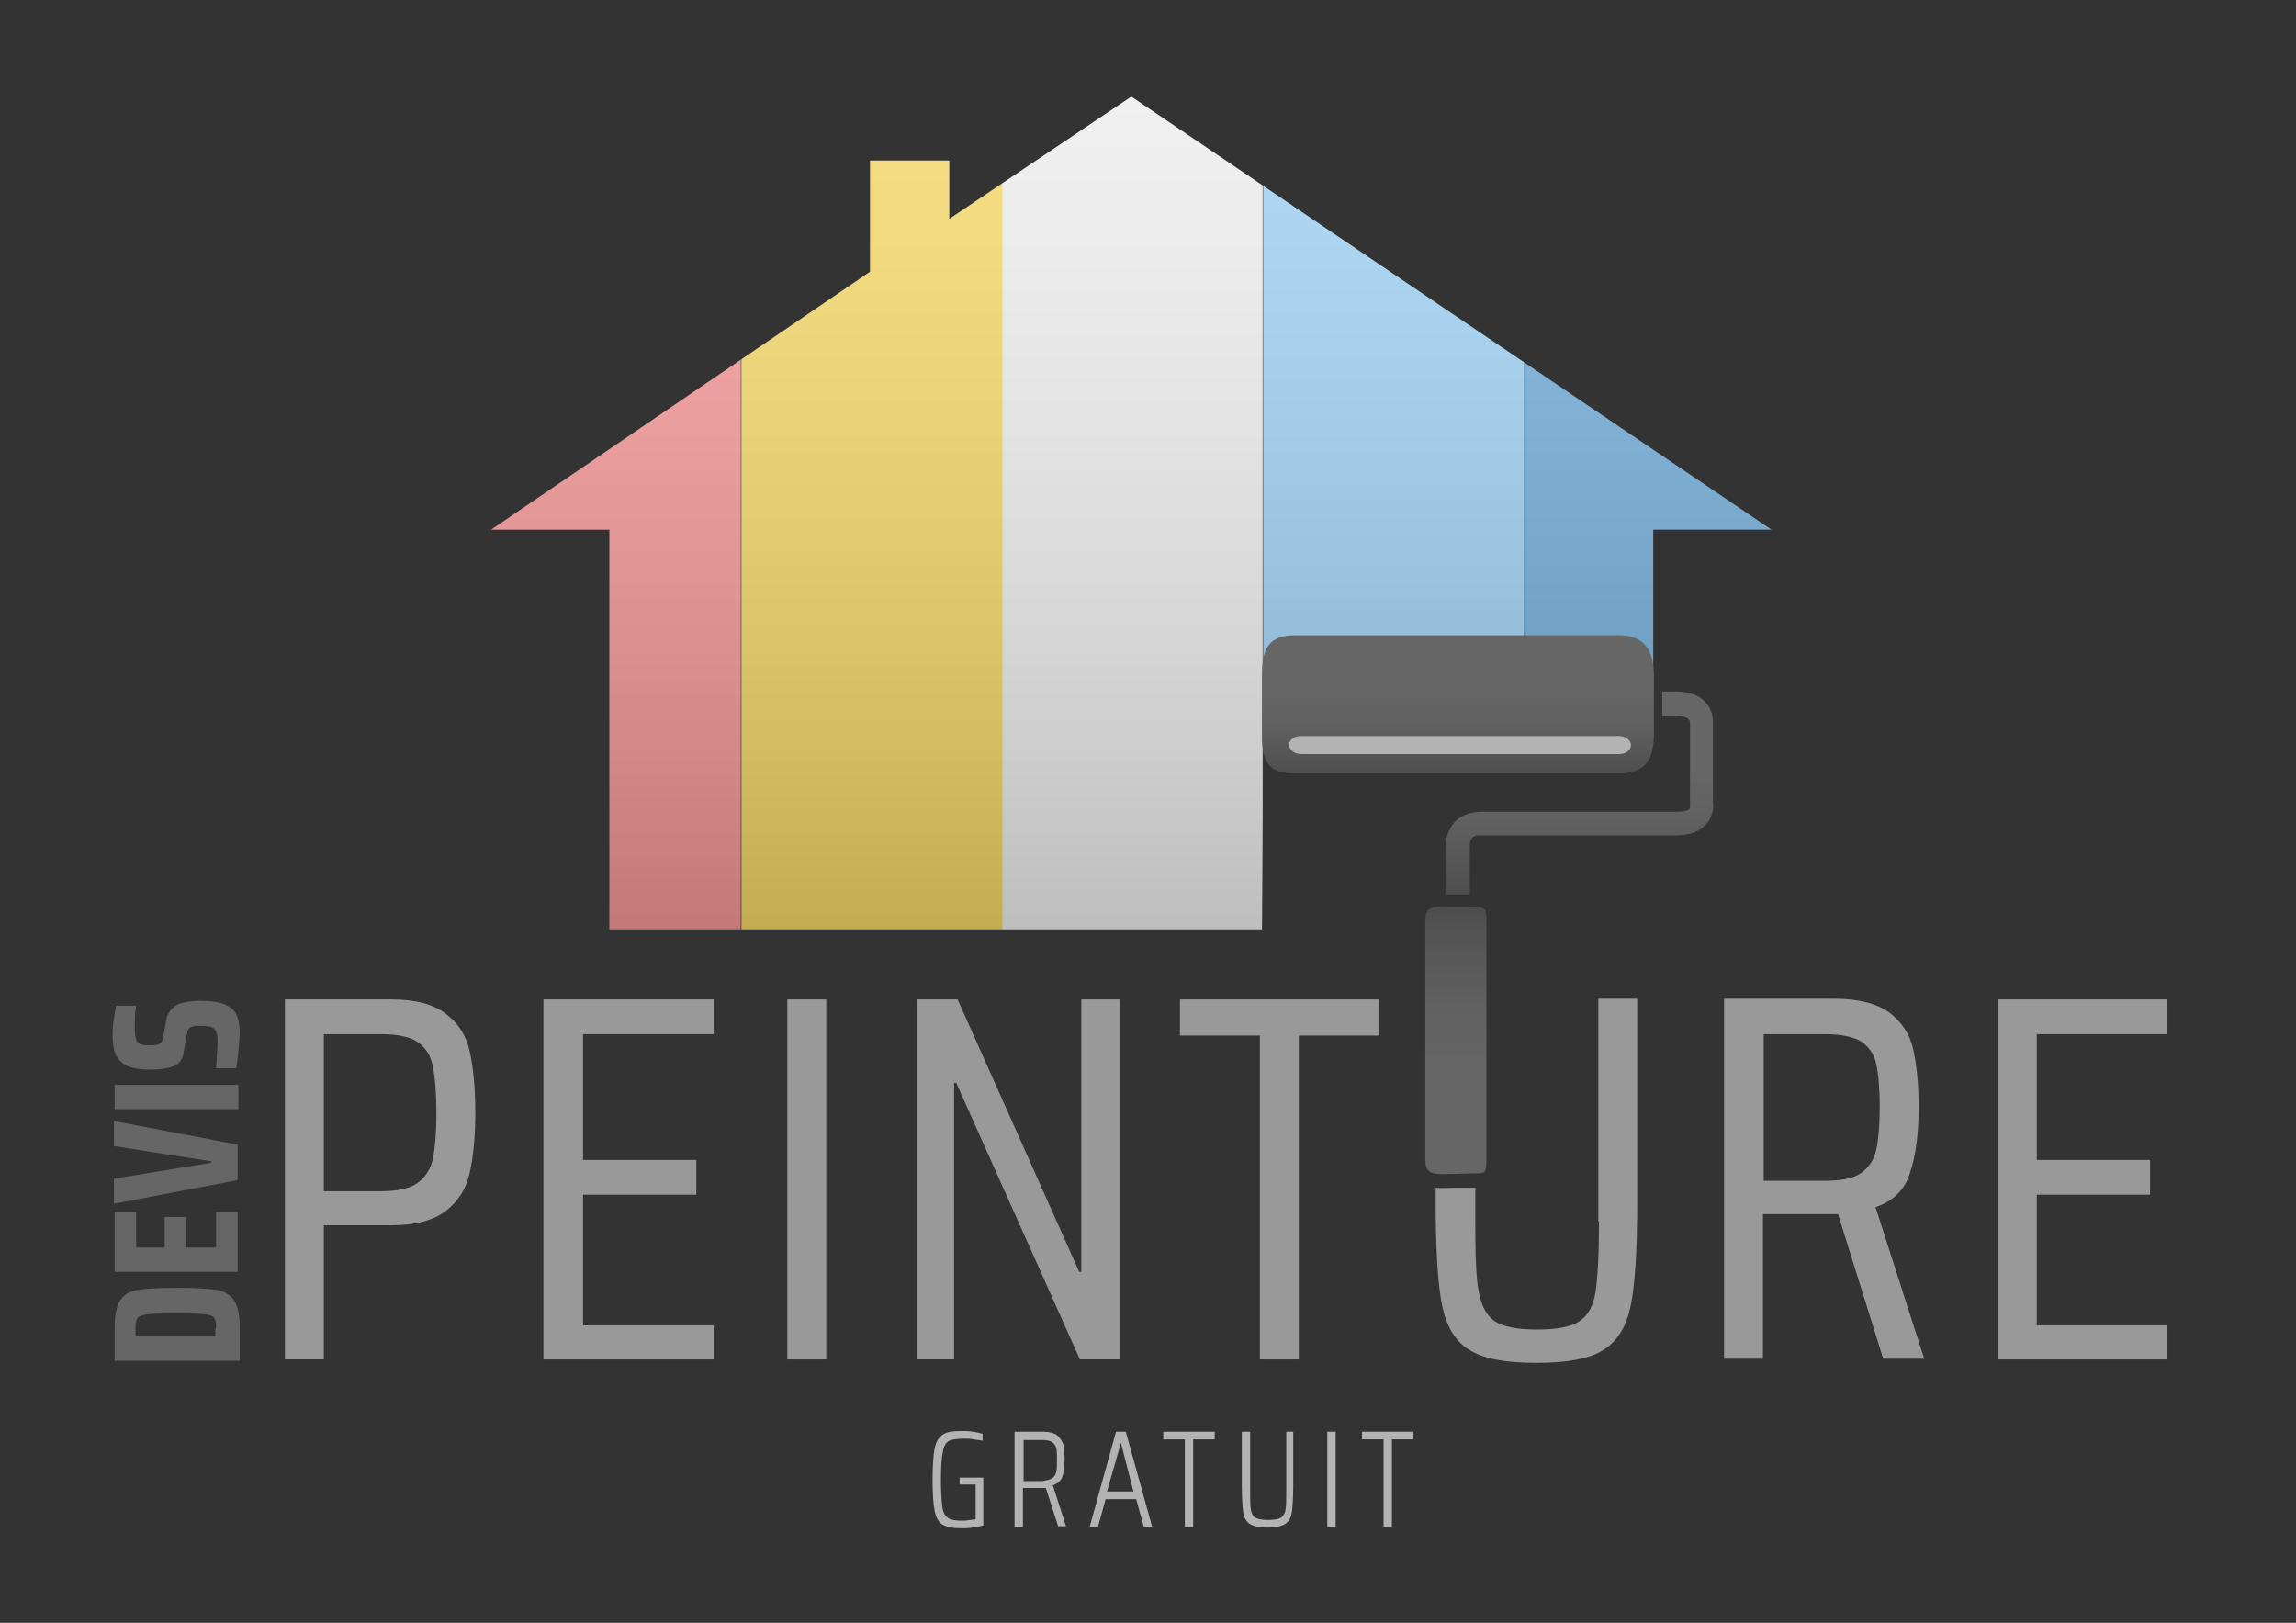 <?xml version="1.0" encoding="utf-8"?>
<!-- Generator: Adobe Illustrator 16.0.0, SVG Export Plug-In . SVG Version: 6.00 Build 0)  -->
<!DOCTYPE svg PUBLIC "-//W3C//DTD SVG 1.1//EN" "http://www.w3.org/Graphics/SVG/1.1/DTD/svg11.dtd">
<svg version="1.1" id="Calque_1" xmlns="http://www.w3.org/2000/svg" xmlns:xlink="http://www.w3.org/1999/xlink" x="0px" y="0px"
	 width="330.4px" height="233.5px" viewBox="0 0 330.4 233.5" style="enable-background:new 0 0 330.4 233.5;" xml:space="preserve"
	>
<rect x="0" y="0" width="330.4" height="233.5" fill="#333333" stroke="none"/>
<g>
	<g>
		<g>
			<path style="fill:#666666;" d="M16.5,195.8V191c0-1.8,0.3-3.1,0.8-3.9c0.5-0.8,1.3-1.3,2.5-1.5s3-0.3,5.7-0.3
				c2.6,0,4.5,0.1,5.7,0.3c1.1,0.2,1.9,0.7,2.5,1.5c0.5,0.8,0.8,2.1,0.8,3.9v4.8H16.5z M31.1,191.1c0-0.8-0.1-1.3-0.3-1.5
				c-0.2-0.3-0.6-0.4-1.4-0.5c-0.7-0.1-2.1-0.1-4.1-0.1c-2,0-3.4,0-4.1,0.1c-0.7,0.1-1.2,0.3-1.4,0.5c-0.2,0.3-0.3,0.8-0.3,1.5v1.2
				h11.5V191.1z"/>
			<path style="fill:#666666;" d="M34.2,183H16.5v-8.6h3.1v5.1h4.1v-4.4h3.1v4.4h4.3v-5.1h3.1V183z"/>
			<path style="fill:#666666;" d="M34.2,169.8l-17.8,3.4v-3.6l14-2.3v-0.2l-14-2.2v-3.6l17.8,3.4V169.8z"/>
			<path style="fill:#666666;" d="M34.2,159.6H16.5v-3.5h17.8V159.6z"/>
			<path style="fill:#666666;" d="M34.3,151.4c-0.1,0.9-0.2,1.6-0.3,2.3h-2.9c0.1-1.8,0.2-3,0.2-3.6c0-0.6,0-1.1-0.1-1.4
				c-0.1-0.3-0.2-0.5-0.4-0.7c-0.1-0.1-0.3-0.2-0.6-0.3c-0.2,0-0.6-0.1-1.1-0.1c-0.6,0-1.1,0-1.4,0.1c-0.3,0.1-0.5,0.2-0.6,0.4
				s-0.2,0.6-0.3,1.1l-0.4,2.4c-0.2,0.9-0.6,1.5-1.4,1.8c-0.8,0.3-1.9,0.5-3.4,0.5c-1.5,0-2.6-0.2-3.4-0.6s-1.3-1-1.6-1.7
				c-0.3-0.7-0.4-1.7-0.4-2.8c0-0.8,0.1-1.6,0.2-2.3c0.1-0.7,0.2-1.3,0.3-1.8h2.9c-0.2,0.9-0.2,2-0.2,3.1c0,0.6,0,1.1,0.1,1.4
				c0.1,0.3,0.1,0.6,0.3,0.7c0.1,0.2,0.3,0.3,0.6,0.4s0.6,0.1,1.1,0.1c0.5,0,0.9,0,1.2-0.1c0.2-0.1,0.4-0.2,0.5-0.3
				c0.1-0.2,0.2-0.4,0.3-0.8l0.4-2.3c0.1-0.6,0.3-1.1,0.6-1.5c0.3-0.4,0.8-0.8,1.4-1c0.7-0.2,1.7-0.4,2.9-0.4c1.6,0,2.9,0.2,3.7,0.6
				c0.8,0.4,1.4,0.9,1.6,1.6c0.3,0.7,0.4,1.6,0.4,2.7C34.4,149.7,34.4,150.5,34.3,151.4z"/>
		</g>
		<g>
			<path style="fill:none;" d="M270.5,159.3c0-2.7-0.2-4.8-0.5-6.2c-0.3-1.4-1-2.5-2.1-3.2c-1.1-0.8-2.9-1.1-5.3-1.1h-8.8v21.1h8.7
				c2.4,0,4.1-0.4,5.3-1.1c1.2-0.8,1.9-1.8,2.2-3.3C270.3,164.1,270.5,162,270.5,159.3z"/>
			<path style="fill:none;" d="M60.2,150c-1.1-0.8-2.9-1.2-5.3-1.2h-8.3v22.6h8.2c2.4,0,4.2-0.4,5.3-1.2c1.1-0.8,1.9-2,2.2-3.5
				c0.3-1.5,0.5-3.7,0.5-6.6c0-2.9-0.2-5.1-0.5-6.7C62,151.9,61.3,150.8,60.2,150z"/>
			<path style="fill:#999999;" d="M64.2,145.9c-1.8-1.4-4.4-2.1-7.9-2.1H41v51.8h5.6v-19.3h9.7c3.5,0,6.1-0.7,7.9-2.1
				c1.8-1.4,2.9-3.2,3.4-5.5c0.5-2.2,0.8-5.1,0.8-8.6c0-3.6-0.3-6.5-0.8-8.8S66,147.3,64.2,145.9z M62.3,166.7
				c-0.3,1.5-1.1,2.7-2.2,3.5c-1.1,0.8-2.9,1.2-5.3,1.2h-8.2v-22.6h8.3c2.4,0,4.2,0.4,5.3,1.2c1.1,0.8,1.8,1.9,2.1,3.5
				c0.3,1.5,0.5,3.8,0.5,6.7C62.8,163,62.6,165.2,62.3,166.7z"/>
			<polygon style="fill:#999999;" points="78.2,195.6 102.7,195.6 102.7,190.7 83.9,190.7 83.9,171.9 100.2,171.9 100.2,166.9 
				83.9,166.9 83.9,148.8 102.7,148.8 102.7,143.8 78.2,143.8 			"/>
			<rect x="113.3" y="143.8" style="fill:#999999;" width="5.6" height="51.8"/>
			<polygon style="fill:#999999;" points="155.6,183 155.3,183 137.8,143.8 131.9,143.8 131.9,195.6 137.3,195.6 137.3,155.8 
				137.6,155.8 155.4,195.6 161.1,195.6 161.1,143.8 155.6,143.8 			"/>
			<polygon style="fill:#999999;" points="169.8,149 181.3,149 181.3,195.6 186.9,195.6 186.9,149 198.5,149 198.5,143.8 
				169.8,143.8 			"/>
			<path style="fill:#999999;" d="M208.9,170.9c-0.1,0-0.2,0-0.2,0C208.8,170.9,208.9,170.9,208.9,170.9z"/>
			<path style="fill:#999999;" d="M208.6,170.9c-0.1,0-0.2,0-0.2,0C208.4,170.9,208.5,170.9,208.6,170.9z"/>
			<path style="fill:#999999;" d="M230.1,175.7c0,4.8-0.2,8.2-0.5,10.2c-0.3,2-1.1,3.4-2.3,4.2c-1.2,0.8-3.2,1.2-6.1,1.2
				s-4.9-0.4-6.1-1.2c-1.2-0.8-1.9-2.2-2.3-4.2c-0.4-2-0.5-5.4-0.5-10.2v-4.8c-0.6,0-1.6,0-2.9,0c-1,0-2,0.1-2.8,0v2.2
				c0,6.7,0.3,11.6,0.9,14.6c0.6,3.1,1.9,5.3,3.9,6.5c2,1.3,5.2,1.9,9.7,1.9c4.5,0,7.7-0.6,9.7-1.9c2-1.3,3.3-3.4,3.9-6.5
				c0.6-3.1,0.9-8,0.9-14.7v-29.3h-5.6V175.7z"/>
			<path style="fill:#999999;" d="M274.9,168.6c0.8-2.4,1.2-5.5,1.2-9.3c0-3.4-0.3-6.2-0.8-8.4c-0.5-2.2-1.7-3.9-3.4-5.2
				c-1.8-1.3-4.4-2-8-2h-15.8v51.8h5.6v-20.8h9.7h1.1l6.5,20.8h5.9l-7-21.8C272.5,172.8,274.2,171.1,274.9,168.6z M267.8,168.8
				c-1.2,0.8-2.9,1.1-5.3,1.1h-8.7v-21.1h8.8c2.4,0,4.2,0.4,5.3,1.1c1.1,0.8,1.8,1.8,2.1,3.2c0.3,1.4,0.5,3.5,0.5,6.2
				c0,2.7-0.2,4.7-0.5,6.1C269.7,166.9,268.9,168,267.8,168.8z"/>
			<polygon style="fill:#999999;" points="311.9,148.8 311.9,143.8 287.5,143.8 287.5,195.6 311.9,195.6 311.9,190.7 293.1,190.7 
				293.1,171.9 309.4,171.9 309.4,166.9 293.1,166.9 293.1,148.8 			"/>
			<g>
				<path style="fill:#FFFFFF;" d="M208.7,170.9C208.7,170.9,208.7,170.9,208.7,170.9C208.6,170.9,208.7,170.9,208.7,170.9z"/>
			</g>
			<g>
				<path style="fill:#FFFFFF;" d="M209.5,170.9c0,0-0.3,0-0.6,0C209.1,170.9,209.3,170.9,209.5,170.9z"/>
			</g>
			<g>
				<path style="fill:#FFFFFF;" d="M208.4,170.9C208.4,170.9,208.4,170.9,208.4,170.9L208.4,170.9z"/>
			</g>
		</g>
	</g>
	<g>
		<path style="fill:#B3B3B3;" d="M138.1,213.6v-1h3.4v6.9c-0.5,0.1-1,0.2-1.6,0.3c-0.6,0.1-1.1,0.1-1.6,0.1c-1.2,0-2.1-0.2-2.6-0.5
			c-0.6-0.3-1-1-1.2-2s-0.3-2.5-0.3-4.5c0-2,0.1-3.5,0.3-4.5c0.2-1,0.6-1.6,1.2-2c0.6-0.4,1.5-0.5,2.7-0.5c0.5,0,1.1,0,1.6,0.1
			c0.6,0.1,1.1,0.2,1.4,0.3v1c-0.4-0.1-0.8-0.1-1.3-0.2c-0.5-0.1-0.9-0.1-1.2-0.1c-1.1,0-1.9,0.1-2.3,0.3s-0.8,0.7-0.9,1.5
			c-0.2,0.8-0.3,2.2-0.3,4.1c0,1.8,0.1,3.1,0.2,3.9c0.1,0.8,0.4,1.3,0.8,1.6c0.4,0.3,1.1,0.4,2,0.4c0.3,0,0.7,0,1.1-0.1
			c0.4,0,0.7-0.1,0.9-0.1v-5H138.1z"/>
		<path style="fill:#B3B3B3;" d="M152.3,219.7l-1.8-5.6h-0.4h-2.9v5.6h-1.2V206h4.1c0.9,0,1.6,0.2,2,0.5s0.7,0.8,0.9,1.3
			c0.1,0.6,0.2,1.3,0.2,2.1c0,1-0.1,1.8-0.3,2.5c-0.2,0.6-0.7,1.1-1.4,1.3l1.9,5.9H152.3z M151.4,212.7c0.3-0.2,0.5-0.5,0.6-0.9
			c0.1-0.4,0.1-1,0.1-1.7c0-0.7,0-1.3-0.1-1.7s-0.3-0.7-0.6-0.9c-0.3-0.2-0.8-0.3-1.4-0.3h-2.7v5.9h2.7
			C150.6,213,151.1,212.9,151.4,212.7z"/>
		<path style="fill:#B3B3B3;" d="M164.6,219.7l-1.1-4h-4.4l-1.1,4h-1.2l3.8-13.7h1.4l3.8,13.7H164.6z M161.3,207.6L161.3,207.6l-2,7
			h3.8L161.3,207.6z"/>
		<path style="fill:#B3B3B3;" d="M170.5,219.7v-12.6h-3.1V206h7.4v1.1h-3.1v12.6H170.5z"/>
		<path style="fill:#B3B3B3;" d="M186.1,206v7.8c0,1.8-0.1,3-0.2,3.8s-0.5,1.4-1,1.7c-0.5,0.3-1.3,0.5-2.5,0.5c-1.2,0-2-0.2-2.5-0.5
			c-0.5-0.3-0.9-0.9-1-1.7s-0.2-2.1-0.2-3.8V206h1.2v8.4c0,1.3,0,2.2,0.1,2.8s0.3,1,0.7,1.2c0.4,0.2,1,0.3,1.8,0.3
			c0.8,0,1.4-0.1,1.8-0.3c0.3-0.2,0.6-0.6,0.7-1.2c0.1-0.6,0.1-1.5,0.1-2.8V206H186.1z"/>
		<path style="fill:#B3B3B3;" d="M191,219.7V206h1.2v13.7H191z"/>
		<path style="fill:#B3B3B3;" d="M199.1,219.7v-12.6H196V206h7.4v1.1h-3.1v12.6H199.1z"/>
	</g>
	<g>
		<g>
			<defs>
				<polygon id="SVGID_1_" points="237.9,99.6 237.9,76.2 254.9,76.2 162.8,13.9 136.6,31.5 136.6,23.1 125.2,23.1 125.2,39.1 
					70.7,76.2 87.7,76.2 87.7,133.7 181.6,133.7 181.8,99.6 				"/>
			</defs>
			<clipPath id="SVGID_2_">
				<use xlink:href="#SVGID_1_"  style="overflow:visible;"/>
			</clipPath>
			<g style="clip-path:url(#SVGID_2_);">
				<rect x="69.1" y="-3.5" style="fill:#F78888;" width="37.5" height="174.5"/>
				<rect x="106.7" y="-3.5" style="fill:#F3D250;" width="37.5" height="174.5"/>
				<rect x="144.2" y="-3.5" style="fill:#ECECEC;" width="37.5" height="174.5"/>
				<rect x="181.8" y="-3.5" style="fill:#90CCF4;" width="37.5" height="174.5"/>
				<rect x="219.3" y="-3.5" style="fill:#5DA2D5;" width="37.5" height="174.5"/>
			</g>
			<linearGradient id="SVGID_3_" gradientUnits="userSpaceOnUse" x1="162.984" y1="-3.51" x2="162.984" y2="170.99">
				<stop  offset="0" style="stop-color:#FFFFFF"/>
				<stop  offset="0.1" style="stop-color:#FAFAFA"/>
				<stop  offset="0.224" style="stop-color:#EBEBEB"/>
				<stop  offset="0.36" style="stop-color:#D2D2D2"/>
				<stop  offset="0.505" style="stop-color:#AEAEAE"/>
				<stop  offset="0.657" style="stop-color:#818181"/>
				<stop  offset="0.815" style="stop-color:#4A4A4A"/>
				<stop  offset="0.975" style="stop-color:#0B0B0B"/>
				<stop  offset="1" style="stop-color:#000000"/>
			</linearGradient>
			<polygon style="opacity:0.3;clip-path:url(#SVGID_2_);fill:url(#SVGID_3_);" points="219.3,-3.5 181.8,-3.5 144.2,-3.5 
				144.2,-3.5 106.7,-3.5 69.1,-3.5 69.1,171 106.7,171 144.2,171 144.2,171 181.8,171 219.3,171 256.8,171 256.8,-3.5 			"/>
		</g>
		<g>
			<linearGradient id="SVGID_4_" gradientUnits="userSpaceOnUse" x1="209.796" y1="111.354" x2="209.796" y2="91.418">
				<stop  offset="0" style="stop-color:#4D4D4D"/>
				<stop  offset="7.205769e-02" style="stop-color:#525252"/>
				<stop  offset="0.377" style="stop-color:#616161"/>
				<stop  offset="0.625" style="stop-color:#666666"/>
			</linearGradient>
			<path style="fill:url(#SVGID_4_);" d="M238,105.6c0,3.8-1.3,5.7-5.1,5.7h-46.5c-3.8,0-4.8-1.6-4.8-5.4v-8.8c0-3.8,1-5.7,4.8-5.7
				h46.5c3.8,0,5.1,2.2,5.1,6V105.6z"/>
			<g>
				<linearGradient id="SVGID_5_" gradientUnits="userSpaceOnUse" x1="227.404" y1="128.685" x2="227.404" y2="99.648">
					<stop  offset="0" style="stop-color:#4D4D4D"/>
					<stop  offset="7.205769e-02" style="stop-color:#525252"/>
					<stop  offset="0.377" style="stop-color:#616161"/>
					<stop  offset="0.625" style="stop-color:#666666"/>
				</linearGradient>
				<path style="fill:url(#SVGID_5_);" d="M211.5,128.7h-3.5v-6.6c0-2.2,0.9-3.4,1.6-4.1c1.4-1.2,3.2-1.2,3.7-1.2h28.1
					c1.2,0,1.6-0.3,1.7-0.4c0.1-0.2,0.1-0.4,0.1-0.5l0-0.2l0-0.1v-11.5c0-0.4-0.1-0.5-0.2-0.6c-0.4-0.4-1.3-0.5-1.6-0.5h-0.1h-2.1
					v-3.5h2.1c0.4,0,2.6,0,4,1.4c0.8,0.8,1.2,1.8,1.2,3.1v11.4c0.1,0.5,0.1,1.9-0.9,3.1c-0.9,1.1-2.4,1.7-4.3,1.7h-28.3l-0.1,0
					c0,0,0,0,0,0c-0.2,0-0.7,0-1,0.3c-0.4,0.3-0.4,1-0.4,1.5V128.7z"/>
			</g>
			<g>
				<linearGradient id="SVGID_6_" gradientUnits="userSpaceOnUse" x1="209.49" y1="130.553" x2="209.49" y2="168.977">
					<stop  offset="0" style="stop-color:#4D4D4D"/>
					<stop  offset="7.205769e-02" style="stop-color:#525252"/>
					<stop  offset="0.377" style="stop-color:#616161"/>
					<stop  offset="0.625" style="stop-color:#666666"/>
				</linearGradient>
				<path style="fill:url(#SVGID_6_);" d="M213.9,166.9c-0.1,2.4,0.2,1.8-4.4,2c-2.5,0,0,0,0,0c-2.5,0-4.4,0.5-4.4-2v-34.4
					c0-2.5,1.5-2,4.4-2l0,0c3.9,0,4.4-0.5,4.4,2V166.9z"/>
			</g>
		</g>
		<path style="fill:#B3B3B3;" d="M234.7,107.2c0,0.7-0.7,1.3-1.7,1.3h-45.8c-0.9,0-1.7-0.6-1.7-1.3l0,0c0-0.7,0.7-1.3,1.7-1.3H233
			C233.9,105.9,234.7,106.5,234.7,107.2L234.7,107.2z"/>
	</g>
</g>
</svg>
